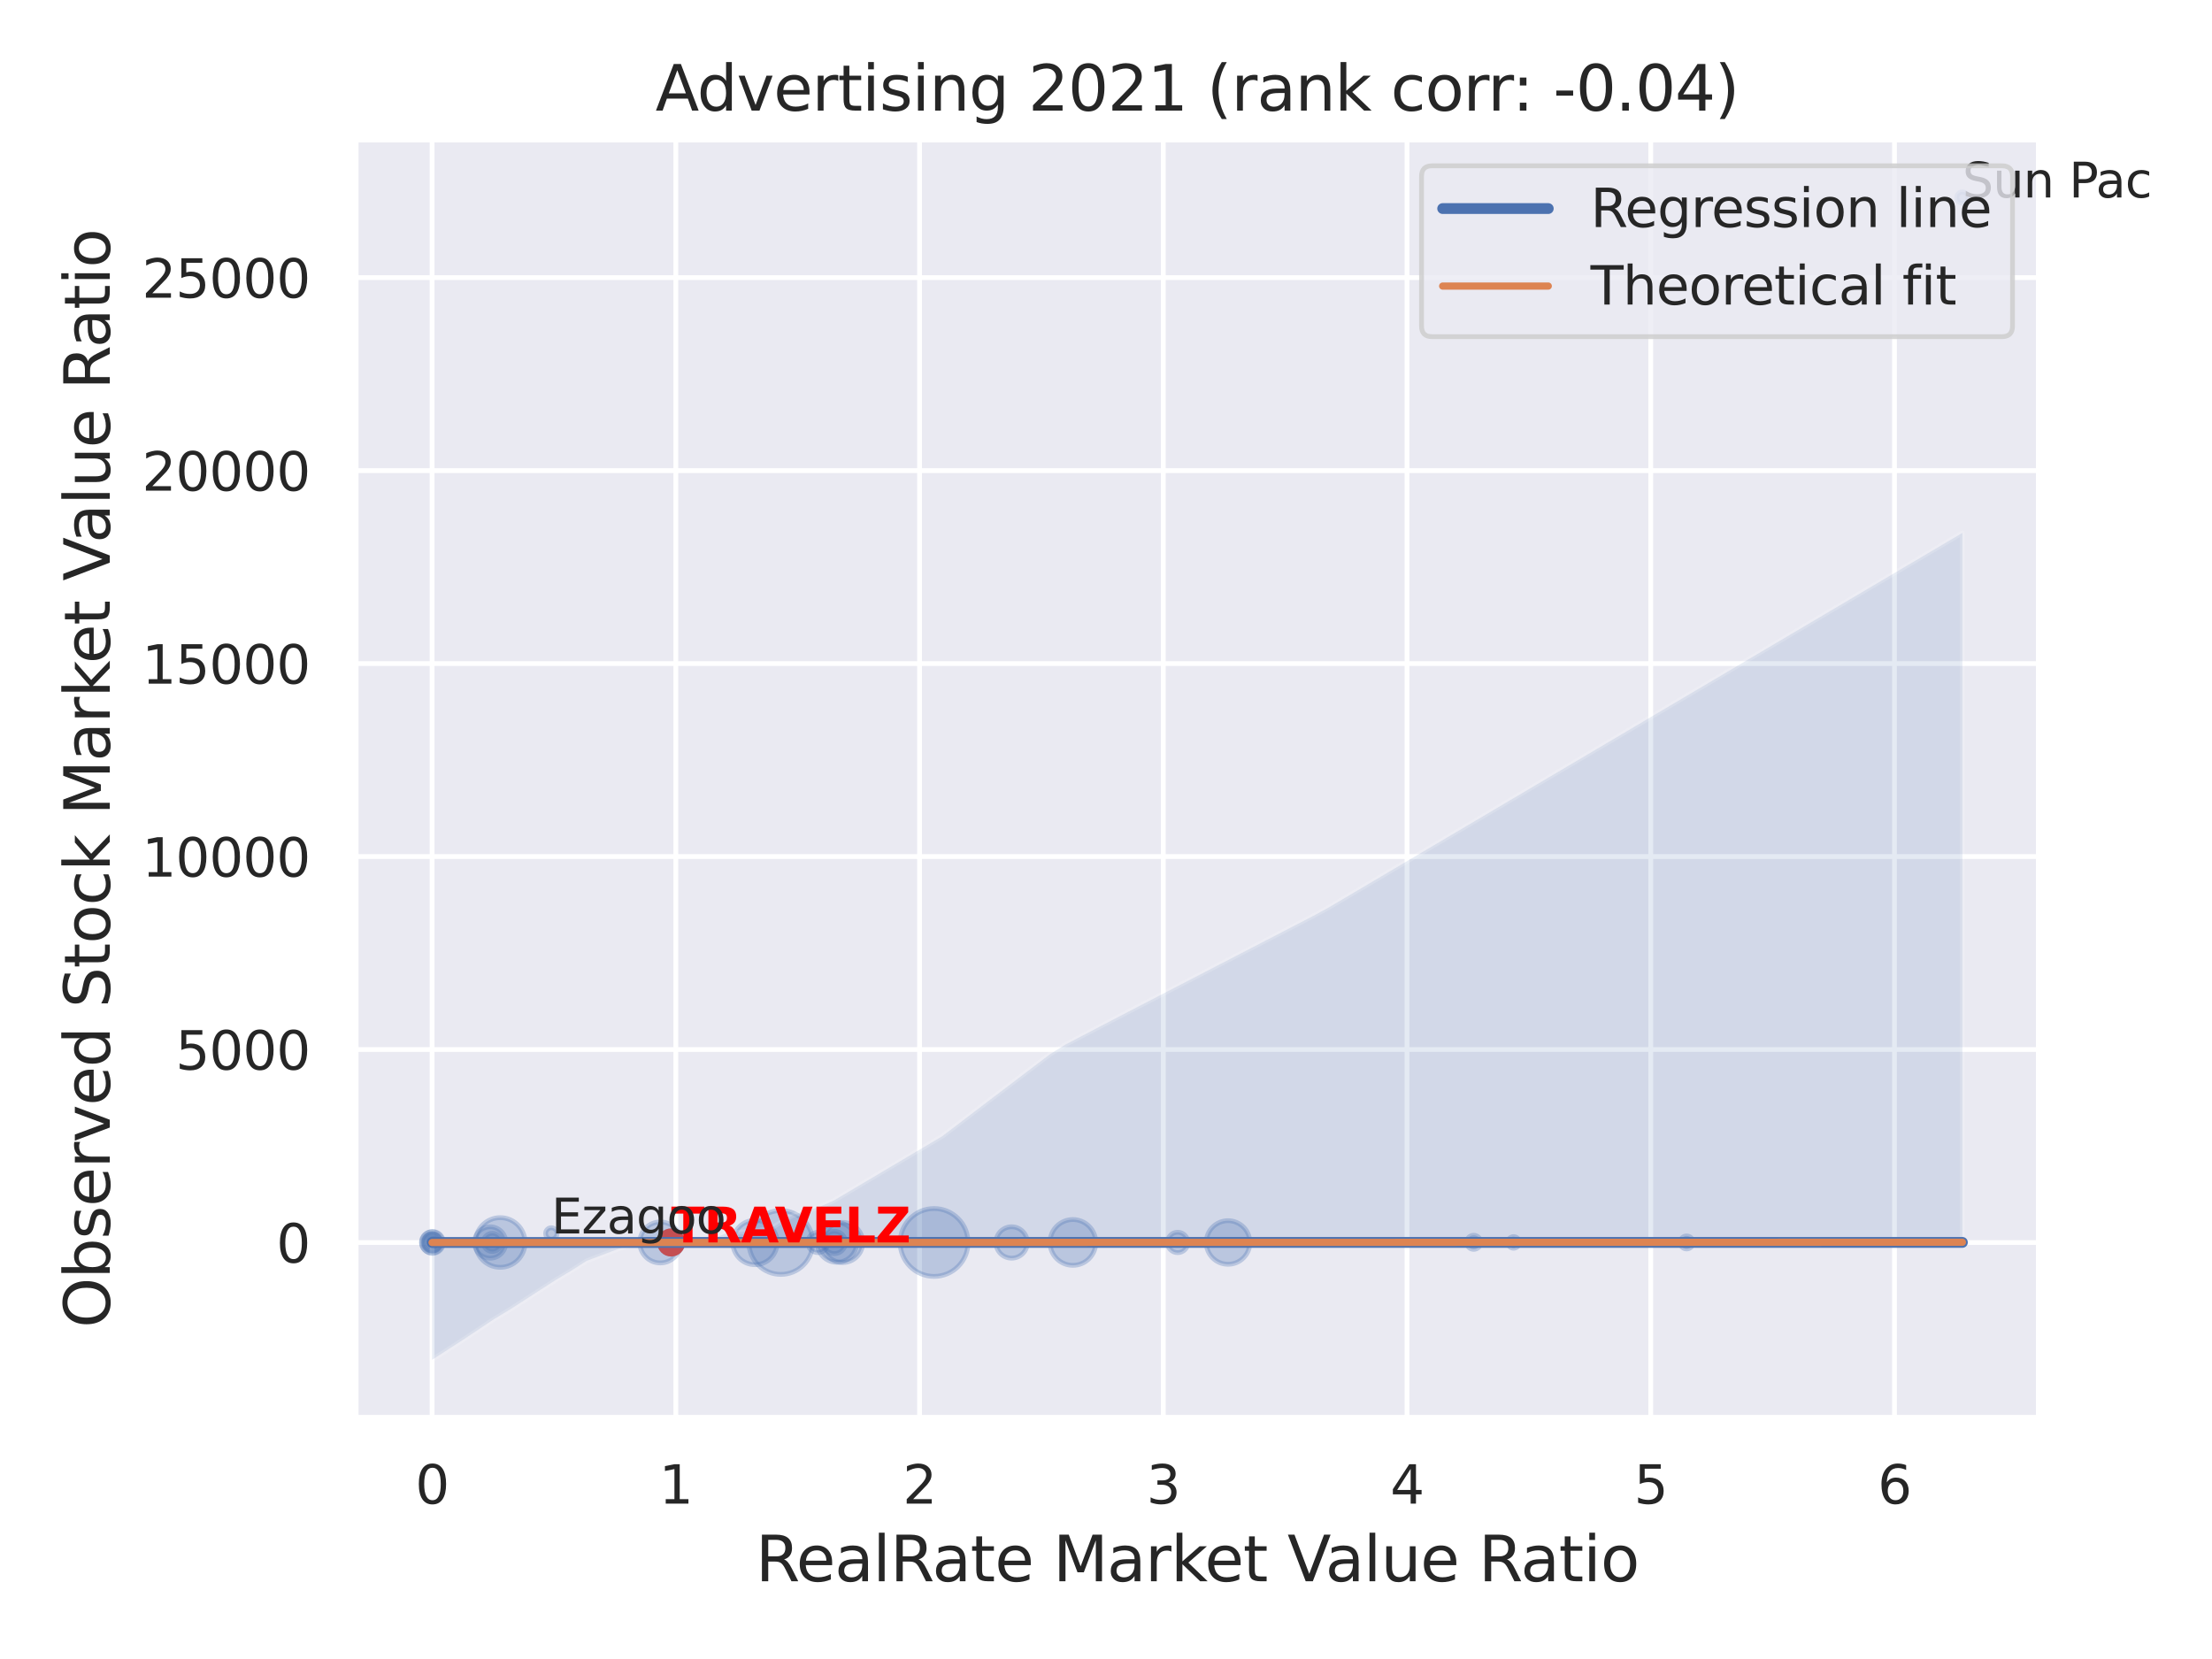 <?xml version="1.0" encoding="utf-8" standalone="no"?>
<!DOCTYPE svg PUBLIC "-//W3C//DTD SVG 1.1//EN"
  "http://www.w3.org/Graphics/SVG/1.1/DTD/svg11.dtd">
<svg xmlns:xlink="http://www.w3.org/1999/xlink" width="460.8pt" height="345.6pt" viewBox="0 0 460.8 345.6" xmlns="http://www.w3.org/2000/svg" version="1.1">
 <defs>
  <style type="text/css">*{stroke-linejoin: round; stroke-linecap: butt}</style>
 </defs>
 <g id="figure_1">
  <g id="patch_1">
   <path d="M 0 345.6 
L 460.8 345.6 
L 460.8 0 
L 0 0 
z
" style="fill: #ffffff"/>
  </g>
  <g id="axes_1">
   <g id="patch_2">
    <path d="M 74.07 295.38 
L 424.743 295.38 
L 424.743 29.04 
L 74.07 29.04 
z
" style="fill: #eaeaf2"/>
   </g>
   <g id="matplotlib.axis_1">
    <g id="xtick_1">
     <g id="line2d_1">
      <path d="M 90.01 295.38 
L 90.01 29.04 
" clip-path="url(#p1fa72c55f3)" style="fill: none; stroke: #ffffff; stroke-linecap: round"/>
     </g>
     <g id="text_1">
      <!-- 0 -->
      <g style="fill: #262626" transform="translate(86.51 313.238) scale(0.11 -0.11)">
       <defs>
        <path id="DejaVuSans-30" d="M 2034 4250 
Q 1547 4250 1301 3770 
Q 1056 3291 1056 2328 
Q 1056 1369 1301 889 
Q 1547 409 2034 409 
Q 2525 409 2770 889 
Q 3016 1369 3016 2328 
Q 3016 3291 2770 3770 
Q 2525 4250 2034 4250 
z
M 2034 4750 
Q 2819 4750 3233 4129 
Q 3647 3509 3647 2328 
Q 3647 1150 3233 529 
Q 2819 -91 2034 -91 
Q 1250 -91 836 529 
Q 422 1150 422 2328 
Q 422 3509 836 4129 
Q 1250 4750 2034 4750 
z
" transform="scale(0.016)"/>
       </defs>
       <use xlink:href="#DejaVuSans-30"/>
      </g>
     </g>
    </g>
    <g id="xtick_2">
     <g id="line2d_2">
      <path d="M 140.784 295.38 
L 140.784 29.04 
" clip-path="url(#p1fa72c55f3)" style="fill: none; stroke: #ffffff; stroke-linecap: round"/>
     </g>
     <g id="text_2">
      <!-- 1 -->
      <g style="fill: #262626" transform="translate(137.285 313.238) scale(0.11 -0.11)">
       <defs>
        <path id="DejaVuSans-31" d="M 794 531 
L 1825 531 
L 1825 4091 
L 703 3866 
L 703 4441 
L 1819 4666 
L 2450 4666 
L 2450 531 
L 3481 531 
L 3481 0 
L 794 0 
L 794 531 
z
" transform="scale(0.016)"/>
       </defs>
       <use xlink:href="#DejaVuSans-31"/>
      </g>
     </g>
    </g>
    <g id="xtick_3">
     <g id="line2d_3">
      <path d="M 191.559 295.38 
L 191.559 29.04 
" clip-path="url(#p1fa72c55f3)" style="fill: none; stroke: #ffffff; stroke-linecap: round"/>
     </g>
     <g id="text_3">
      <!-- 2 -->
      <g style="fill: #262626" transform="translate(188.06 313.238) scale(0.11 -0.11)">
       <defs>
        <path id="DejaVuSans-32" d="M 1228 531 
L 3431 531 
L 3431 0 
L 469 0 
L 469 531 
Q 828 903 1448 1529 
Q 2069 2156 2228 2338 
Q 2531 2678 2651 2914 
Q 2772 3150 2772 3378 
Q 2772 3750 2511 3984 
Q 2250 4219 1831 4219 
Q 1534 4219 1204 4116 
Q 875 4013 500 3803 
L 500 4441 
Q 881 4594 1212 4672 
Q 1544 4750 1819 4750 
Q 2544 4750 2975 4387 
Q 3406 4025 3406 3419 
Q 3406 3131 3298 2873 
Q 3191 2616 2906 2266 
Q 2828 2175 2409 1742 
Q 1991 1309 1228 531 
z
" transform="scale(0.016)"/>
       </defs>
       <use xlink:href="#DejaVuSans-32"/>
      </g>
     </g>
    </g>
    <g id="xtick_4">
     <g id="line2d_4">
      <path d="M 242.334 295.38 
L 242.334 29.04 
" clip-path="url(#p1fa72c55f3)" style="fill: none; stroke: #ffffff; stroke-linecap: round"/>
     </g>
     <g id="text_4">
      <!-- 3 -->
      <g style="fill: #262626" transform="translate(238.834 313.238) scale(0.11 -0.11)">
       <defs>
        <path id="DejaVuSans-33" d="M 2597 2516 
Q 3050 2419 3304 2112 
Q 3559 1806 3559 1356 
Q 3559 666 3084 287 
Q 2609 -91 1734 -91 
Q 1441 -91 1130 -33 
Q 819 25 488 141 
L 488 750 
Q 750 597 1062 519 
Q 1375 441 1716 441 
Q 2309 441 2620 675 
Q 2931 909 2931 1356 
Q 2931 1769 2642 2001 
Q 2353 2234 1838 2234 
L 1294 2234 
L 1294 2753 
L 1863 2753 
Q 2328 2753 2575 2939 
Q 2822 3125 2822 3475 
Q 2822 3834 2567 4026 
Q 2313 4219 1838 4219 
Q 1578 4219 1281 4162 
Q 984 4106 628 3988 
L 628 4550 
Q 988 4650 1302 4700 
Q 1616 4750 1894 4750 
Q 2613 4750 3031 4423 
Q 3450 4097 3450 3541 
Q 3450 3153 3228 2886 
Q 3006 2619 2597 2516 
z
" transform="scale(0.016)"/>
       </defs>
       <use xlink:href="#DejaVuSans-33"/>
      </g>
     </g>
    </g>
    <g id="xtick_5">
     <g id="line2d_5">
      <path d="M 293.108 295.38 
L 293.108 29.04 
" clip-path="url(#p1fa72c55f3)" style="fill: none; stroke: #ffffff; stroke-linecap: round"/>
     </g>
     <g id="text_5">
      <!-- 4 -->
      <g style="fill: #262626" transform="translate(289.609 313.238) scale(0.11 -0.11)">
       <defs>
        <path id="DejaVuSans-34" d="M 2419 4116 
L 825 1625 
L 2419 1625 
L 2419 4116 
z
M 2253 4666 
L 3047 4666 
L 3047 1625 
L 3713 1625 
L 3713 1100 
L 3047 1100 
L 3047 0 
L 2419 0 
L 2419 1100 
L 313 1100 
L 313 1709 
L 2253 4666 
z
" transform="scale(0.016)"/>
       </defs>
       <use xlink:href="#DejaVuSans-34"/>
      </g>
     </g>
    </g>
    <g id="xtick_6">
     <g id="line2d_6">
      <path d="M 343.883 295.38 
L 343.883 29.04 
" clip-path="url(#p1fa72c55f3)" style="fill: none; stroke: #ffffff; stroke-linecap: round"/>
     </g>
     <g id="text_6">
      <!-- 5 -->
      <g style="fill: #262626" transform="translate(340.383 313.238) scale(0.11 -0.11)">
       <defs>
        <path id="DejaVuSans-35" d="M 691 4666 
L 3169 4666 
L 3169 4134 
L 1269 4134 
L 1269 2991 
Q 1406 3038 1543 3061 
Q 1681 3084 1819 3084 
Q 2600 3084 3056 2656 
Q 3513 2228 3513 1497 
Q 3513 744 3044 326 
Q 2575 -91 1722 -91 
Q 1428 -91 1123 -41 
Q 819 9 494 109 
L 494 744 
Q 775 591 1075 516 
Q 1375 441 1709 441 
Q 2250 441 2565 725 
Q 2881 1009 2881 1497 
Q 2881 1984 2565 2268 
Q 2250 2553 1709 2553 
Q 1456 2553 1204 2497 
Q 953 2441 691 2322 
L 691 4666 
z
" transform="scale(0.016)"/>
       </defs>
       <use xlink:href="#DejaVuSans-35"/>
      </g>
     </g>
    </g>
    <g id="xtick_7">
     <g id="line2d_7">
      <path d="M 394.657 295.38 
L 394.657 29.04 
" clip-path="url(#p1fa72c55f3)" style="fill: none; stroke: #ffffff; stroke-linecap: round"/>
     </g>
     <g id="text_7">
      <!-- 6 -->
      <g style="fill: #262626" transform="translate(391.158 313.238) scale(0.11 -0.11)">
       <defs>
        <path id="DejaVuSans-36" d="M 2113 2584 
Q 1688 2584 1439 2293 
Q 1191 2003 1191 1497 
Q 1191 994 1439 701 
Q 1688 409 2113 409 
Q 2538 409 2786 701 
Q 3034 994 3034 1497 
Q 3034 2003 2786 2293 
Q 2538 2584 2113 2584 
z
M 3366 4563 
L 3366 3988 
Q 3128 4100 2886 4159 
Q 2644 4219 2406 4219 
Q 1781 4219 1451 3797 
Q 1122 3375 1075 2522 
Q 1259 2794 1537 2939 
Q 1816 3084 2150 3084 
Q 2853 3084 3261 2657 
Q 3669 2231 3669 1497 
Q 3669 778 3244 343 
Q 2819 -91 2113 -91 
Q 1303 -91 875 529 
Q 447 1150 447 2328 
Q 447 3434 972 4092 
Q 1497 4750 2381 4750 
Q 2619 4750 2861 4703 
Q 3103 4656 3366 4563 
z
" transform="scale(0.016)"/>
       </defs>
       <use xlink:href="#DejaVuSans-36"/>
      </g>
     </g>
    </g>
    <g id="text_8">
     <!-- RealRate Market Value Ratio -->
     <g style="fill: #262626" transform="translate(157.42 329.404) scale(0.13 -0.13)">
      <defs>
       <path id="DejaVuSans-52" d="M 2841 2188 
Q 3044 2119 3236 1894 
Q 3428 1669 3622 1275 
L 4263 0 
L 3584 0 
L 2988 1197 
Q 2756 1666 2539 1819 
Q 2322 1972 1947 1972 
L 1259 1972 
L 1259 0 
L 628 0 
L 628 4666 
L 2053 4666 
Q 2853 4666 3247 4331 
Q 3641 3997 3641 3322 
Q 3641 2881 3436 2590 
Q 3231 2300 2841 2188 
z
M 1259 4147 
L 1259 2491 
L 2053 2491 
Q 2509 2491 2742 2702 
Q 2975 2913 2975 3322 
Q 2975 3731 2742 3939 
Q 2509 4147 2053 4147 
L 1259 4147 
z
" transform="scale(0.016)"/>
       <path id="DejaVuSans-65" d="M 3597 1894 
L 3597 1613 
L 953 1613 
Q 991 1019 1311 708 
Q 1631 397 2203 397 
Q 2534 397 2845 478 
Q 3156 559 3463 722 
L 3463 178 
Q 3153 47 2828 -22 
Q 2503 -91 2169 -91 
Q 1331 -91 842 396 
Q 353 884 353 1716 
Q 353 2575 817 3079 
Q 1281 3584 2069 3584 
Q 2775 3584 3186 3129 
Q 3597 2675 3597 1894 
z
M 3022 2063 
Q 3016 2534 2758 2815 
Q 2500 3097 2075 3097 
Q 1594 3097 1305 2825 
Q 1016 2553 972 2059 
L 3022 2063 
z
" transform="scale(0.016)"/>
       <path id="DejaVuSans-61" d="M 2194 1759 
Q 1497 1759 1228 1600 
Q 959 1441 959 1056 
Q 959 750 1161 570 
Q 1363 391 1709 391 
Q 2188 391 2477 730 
Q 2766 1069 2766 1631 
L 2766 1759 
L 2194 1759 
z
M 3341 1997 
L 3341 0 
L 2766 0 
L 2766 531 
Q 2569 213 2275 61 
Q 1981 -91 1556 -91 
Q 1019 -91 701 211 
Q 384 513 384 1019 
Q 384 1609 779 1909 
Q 1175 2209 1959 2209 
L 2766 2209 
L 2766 2266 
Q 2766 2663 2505 2880 
Q 2244 3097 1772 3097 
Q 1472 3097 1187 3025 
Q 903 2953 641 2809 
L 641 3341 
Q 956 3463 1253 3523 
Q 1550 3584 1831 3584 
Q 2591 3584 2966 3190 
Q 3341 2797 3341 1997 
z
" transform="scale(0.016)"/>
       <path id="DejaVuSans-6c" d="M 603 4863 
L 1178 4863 
L 1178 0 
L 603 0 
L 603 4863 
z
" transform="scale(0.016)"/>
       <path id="DejaVuSans-74" d="M 1172 4494 
L 1172 3500 
L 2356 3500 
L 2356 3053 
L 1172 3053 
L 1172 1153 
Q 1172 725 1289 603 
Q 1406 481 1766 481 
L 2356 481 
L 2356 0 
L 1766 0 
Q 1100 0 847 248 
Q 594 497 594 1153 
L 594 3053 
L 172 3053 
L 172 3500 
L 594 3500 
L 594 4494 
L 1172 4494 
z
" transform="scale(0.016)"/>
       <path id="DejaVuSans-20" transform="scale(0.016)"/>
       <path id="DejaVuSans-4d" d="M 628 4666 
L 1569 4666 
L 2759 1491 
L 3956 4666 
L 4897 4666 
L 4897 0 
L 4281 0 
L 4281 4097 
L 3078 897 
L 2444 897 
L 1241 4097 
L 1241 0 
L 628 0 
L 628 4666 
z
" transform="scale(0.016)"/>
       <path id="DejaVuSans-72" d="M 2631 2963 
Q 2534 3019 2420 3045 
Q 2306 3072 2169 3072 
Q 1681 3072 1420 2755 
Q 1159 2438 1159 1844 
L 1159 0 
L 581 0 
L 581 3500 
L 1159 3500 
L 1159 2956 
Q 1341 3275 1631 3429 
Q 1922 3584 2338 3584 
Q 2397 3584 2469 3576 
Q 2541 3569 2628 3553 
L 2631 2963 
z
" transform="scale(0.016)"/>
       <path id="DejaVuSans-6b" d="M 581 4863 
L 1159 4863 
L 1159 1991 
L 2875 3500 
L 3609 3500 
L 1753 1863 
L 3688 0 
L 2938 0 
L 1159 1709 
L 1159 0 
L 581 0 
L 581 4863 
z
" transform="scale(0.016)"/>
       <path id="DejaVuSans-56" d="M 1831 0 
L 50 4666 
L 709 4666 
L 2188 738 
L 3669 4666 
L 4325 4666 
L 2547 0 
L 1831 0 
z
" transform="scale(0.016)"/>
       <path id="DejaVuSans-75" d="M 544 1381 
L 544 3500 
L 1119 3500 
L 1119 1403 
Q 1119 906 1312 657 
Q 1506 409 1894 409 
Q 2359 409 2629 706 
Q 2900 1003 2900 1516 
L 2900 3500 
L 3475 3500 
L 3475 0 
L 2900 0 
L 2900 538 
Q 2691 219 2414 64 
Q 2138 -91 1772 -91 
Q 1169 -91 856 284 
Q 544 659 544 1381 
z
M 1991 3584 
L 1991 3584 
z
" transform="scale(0.016)"/>
       <path id="DejaVuSans-69" d="M 603 3500 
L 1178 3500 
L 1178 0 
L 603 0 
L 603 3500 
z
M 603 4863 
L 1178 4863 
L 1178 4134 
L 603 4134 
L 603 4863 
z
" transform="scale(0.016)"/>
       <path id="DejaVuSans-6f" d="M 1959 3097 
Q 1497 3097 1228 2736 
Q 959 2375 959 1747 
Q 959 1119 1226 758 
Q 1494 397 1959 397 
Q 2419 397 2687 759 
Q 2956 1122 2956 1747 
Q 2956 2369 2687 2733 
Q 2419 3097 1959 3097 
z
M 1959 3584 
Q 2709 3584 3137 3096 
Q 3566 2609 3566 1747 
Q 3566 888 3137 398 
Q 2709 -91 1959 -91 
Q 1206 -91 779 398 
Q 353 888 353 1747 
Q 353 2609 779 3096 
Q 1206 3584 1959 3584 
z
" transform="scale(0.016)"/>
      </defs>
      <use xlink:href="#DejaVuSans-52"/>
      <use xlink:href="#DejaVuSans-65" x="64.982"/>
      <use xlink:href="#DejaVuSans-61" x="126.506"/>
      <use xlink:href="#DejaVuSans-6c" x="187.785"/>
      <use xlink:href="#DejaVuSans-52" x="215.568"/>
      <use xlink:href="#DejaVuSans-61" x="282.801"/>
      <use xlink:href="#DejaVuSans-74" x="344.08"/>
      <use xlink:href="#DejaVuSans-65" x="383.289"/>
      <use xlink:href="#DejaVuSans-20" x="444.812"/>
      <use xlink:href="#DejaVuSans-4d" x="476.6"/>
      <use xlink:href="#DejaVuSans-61" x="562.879"/>
      <use xlink:href="#DejaVuSans-72" x="624.158"/>
      <use xlink:href="#DejaVuSans-6b" x="665.271"/>
      <use xlink:href="#DejaVuSans-65" x="719.557"/>
      <use xlink:href="#DejaVuSans-74" x="781.08"/>
      <use xlink:href="#DejaVuSans-20" x="820.289"/>
      <use xlink:href="#DejaVuSans-56" x="852.076"/>
      <use xlink:href="#DejaVuSans-61" x="912.734"/>
      <use xlink:href="#DejaVuSans-6c" x="974.014"/>
      <use xlink:href="#DejaVuSans-75" x="1001.797"/>
      <use xlink:href="#DejaVuSans-65" x="1065.176"/>
      <use xlink:href="#DejaVuSans-20" x="1126.699"/>
      <use xlink:href="#DejaVuSans-52" x="1158.486"/>
      <use xlink:href="#DejaVuSans-61" x="1225.719"/>
      <use xlink:href="#DejaVuSans-74" x="1286.998"/>
      <use xlink:href="#DejaVuSans-69" x="1326.207"/>
      <use xlink:href="#DejaVuSans-6f" x="1353.99"/>
     </g>
    </g>
   </g>
   <g id="matplotlib.axis_2">
    <g id="ytick_1">
     <g id="line2d_8">
      <path d="M 74.07 258.837 
L 424.743 258.837 
" clip-path="url(#p1fa72c55f3)" style="fill: none; stroke: #ffffff; stroke-linecap: round"/>
     </g>
     <g id="text_9">
      <!-- 0 -->
      <g style="fill: #262626" transform="translate(57.571 263.016) scale(0.11 -0.11)">
       <use xlink:href="#DejaVuSans-30"/>
      </g>
     </g>
    </g>
    <g id="ytick_2">
     <g id="line2d_9">
      <path d="M 74.07 218.636 
L 424.743 218.636 
" clip-path="url(#p1fa72c55f3)" style="fill: none; stroke: #ffffff; stroke-linecap: round"/>
     </g>
     <g id="text_10">
      <!-- 5000 -->
      <g style="fill: #262626" transform="translate(36.575 222.815) scale(0.11 -0.11)">
       <use xlink:href="#DejaVuSans-35"/>
       <use xlink:href="#DejaVuSans-30" x="63.623"/>
       <use xlink:href="#DejaVuSans-30" x="127.246"/>
       <use xlink:href="#DejaVuSans-30" x="190.869"/>
      </g>
     </g>
    </g>
    <g id="ytick_3">
     <g id="line2d_10">
      <path d="M 74.07 178.435 
L 424.743 178.435 
" clip-path="url(#p1fa72c55f3)" style="fill: none; stroke: #ffffff; stroke-linecap: round"/>
     </g>
     <g id="text_11">
      <!-- 10000 -->
      <g style="fill: #262626" transform="translate(29.576 182.615) scale(0.11 -0.11)">
       <use xlink:href="#DejaVuSans-31"/>
       <use xlink:href="#DejaVuSans-30" x="63.623"/>
       <use xlink:href="#DejaVuSans-30" x="127.246"/>
       <use xlink:href="#DejaVuSans-30" x="190.869"/>
       <use xlink:href="#DejaVuSans-30" x="254.492"/>
      </g>
     </g>
    </g>
    <g id="ytick_4">
     <g id="line2d_11">
      <path d="M 74.07 138.235 
L 424.743 138.235 
" clip-path="url(#p1fa72c55f3)" style="fill: none; stroke: #ffffff; stroke-linecap: round"/>
     </g>
     <g id="text_12">
      <!-- 15000 -->
      <g style="fill: #262626" transform="translate(29.576 142.414) scale(0.11 -0.11)">
       <use xlink:href="#DejaVuSans-31"/>
       <use xlink:href="#DejaVuSans-35" x="63.623"/>
       <use xlink:href="#DejaVuSans-30" x="127.246"/>
       <use xlink:href="#DejaVuSans-30" x="190.869"/>
       <use xlink:href="#DejaVuSans-30" x="254.492"/>
      </g>
     </g>
    </g>
    <g id="ytick_5">
     <g id="line2d_12">
      <path d="M 74.07 98.034 
L 424.743 98.034 
" clip-path="url(#p1fa72c55f3)" style="fill: none; stroke: #ffffff; stroke-linecap: round"/>
     </g>
     <g id="text_13">
      <!-- 20000 -->
      <g style="fill: #262626" transform="translate(29.576 102.213) scale(0.11 -0.11)">
       <use xlink:href="#DejaVuSans-32"/>
       <use xlink:href="#DejaVuSans-30" x="63.623"/>
       <use xlink:href="#DejaVuSans-30" x="127.246"/>
       <use xlink:href="#DejaVuSans-30" x="190.869"/>
       <use xlink:href="#DejaVuSans-30" x="254.492"/>
      </g>
     </g>
    </g>
    <g id="ytick_6">
     <g id="line2d_13">
      <path d="M 74.07 57.834 
L 424.743 57.834 
" clip-path="url(#p1fa72c55f3)" style="fill: none; stroke: #ffffff; stroke-linecap: round"/>
     </g>
     <g id="text_14">
      <!-- 25000 -->
      <g style="fill: #262626" transform="translate(29.576 62.013) scale(0.11 -0.11)">
       <use xlink:href="#DejaVuSans-32"/>
       <use xlink:href="#DejaVuSans-35" x="63.623"/>
       <use xlink:href="#DejaVuSans-30" x="127.246"/>
       <use xlink:href="#DejaVuSans-30" x="190.869"/>
       <use xlink:href="#DejaVuSans-30" x="254.492"/>
      </g>
     </g>
    </g>
    <g id="text_15">
     <!-- Observed Stock Market Value Ratio -->
     <g style="fill: #262626" transform="translate(22.873 276.612) rotate(-90) scale(0.13 -0.13)">
      <defs>
       <path id="DejaVuSans-4f" d="M 2522 4238 
Q 1834 4238 1429 3725 
Q 1025 3213 1025 2328 
Q 1025 1447 1429 934 
Q 1834 422 2522 422 
Q 3209 422 3611 934 
Q 4013 1447 4013 2328 
Q 4013 3213 3611 3725 
Q 3209 4238 2522 4238 
z
M 2522 4750 
Q 3503 4750 4090 4092 
Q 4678 3434 4678 2328 
Q 4678 1225 4090 567 
Q 3503 -91 2522 -91 
Q 1538 -91 948 565 
Q 359 1222 359 2328 
Q 359 3434 948 4092 
Q 1538 4750 2522 4750 
z
" transform="scale(0.016)"/>
       <path id="DejaVuSans-62" d="M 3116 1747 
Q 3116 2381 2855 2742 
Q 2594 3103 2138 3103 
Q 1681 3103 1420 2742 
Q 1159 2381 1159 1747 
Q 1159 1113 1420 752 
Q 1681 391 2138 391 
Q 2594 391 2855 752 
Q 3116 1113 3116 1747 
z
M 1159 2969 
Q 1341 3281 1617 3432 
Q 1894 3584 2278 3584 
Q 2916 3584 3314 3078 
Q 3713 2572 3713 1747 
Q 3713 922 3314 415 
Q 2916 -91 2278 -91 
Q 1894 -91 1617 61 
Q 1341 213 1159 525 
L 1159 0 
L 581 0 
L 581 4863 
L 1159 4863 
L 1159 2969 
z
" transform="scale(0.016)"/>
       <path id="DejaVuSans-73" d="M 2834 3397 
L 2834 2853 
Q 2591 2978 2328 3040 
Q 2066 3103 1784 3103 
Q 1356 3103 1142 2972 
Q 928 2841 928 2578 
Q 928 2378 1081 2264 
Q 1234 2150 1697 2047 
L 1894 2003 
Q 2506 1872 2764 1633 
Q 3022 1394 3022 966 
Q 3022 478 2636 193 
Q 2250 -91 1575 -91 
Q 1294 -91 989 -36 
Q 684 19 347 128 
L 347 722 
Q 666 556 975 473 
Q 1284 391 1588 391 
Q 1994 391 2212 530 
Q 2431 669 2431 922 
Q 2431 1156 2273 1281 
Q 2116 1406 1581 1522 
L 1381 1569 
Q 847 1681 609 1914 
Q 372 2147 372 2553 
Q 372 3047 722 3315 
Q 1072 3584 1716 3584 
Q 2034 3584 2315 3537 
Q 2597 3491 2834 3397 
z
" transform="scale(0.016)"/>
       <path id="DejaVuSans-76" d="M 191 3500 
L 800 3500 
L 1894 563 
L 2988 3500 
L 3597 3500 
L 2284 0 
L 1503 0 
L 191 3500 
z
" transform="scale(0.016)"/>
       <path id="DejaVuSans-64" d="M 2906 2969 
L 2906 4863 
L 3481 4863 
L 3481 0 
L 2906 0 
L 2906 525 
Q 2725 213 2448 61 
Q 2172 -91 1784 -91 
Q 1150 -91 751 415 
Q 353 922 353 1747 
Q 353 2572 751 3078 
Q 1150 3584 1784 3584 
Q 2172 3584 2448 3432 
Q 2725 3281 2906 2969 
z
M 947 1747 
Q 947 1113 1208 752 
Q 1469 391 1925 391 
Q 2381 391 2643 752 
Q 2906 1113 2906 1747 
Q 2906 2381 2643 2742 
Q 2381 3103 1925 3103 
Q 1469 3103 1208 2742 
Q 947 2381 947 1747 
z
" transform="scale(0.016)"/>
       <path id="DejaVuSans-53" d="M 3425 4513 
L 3425 3897 
Q 3066 4069 2747 4153 
Q 2428 4238 2131 4238 
Q 1616 4238 1336 4038 
Q 1056 3838 1056 3469 
Q 1056 3159 1242 3001 
Q 1428 2844 1947 2747 
L 2328 2669 
Q 3034 2534 3370 2195 
Q 3706 1856 3706 1288 
Q 3706 609 3251 259 
Q 2797 -91 1919 -91 
Q 1588 -91 1214 -16 
Q 841 59 441 206 
L 441 856 
Q 825 641 1194 531 
Q 1563 422 1919 422 
Q 2459 422 2753 634 
Q 3047 847 3047 1241 
Q 3047 1584 2836 1778 
Q 2625 1972 2144 2069 
L 1759 2144 
Q 1053 2284 737 2584 
Q 422 2884 422 3419 
Q 422 4038 858 4394 
Q 1294 4750 2059 4750 
Q 2388 4750 2728 4690 
Q 3069 4631 3425 4513 
z
" transform="scale(0.016)"/>
       <path id="DejaVuSans-63" d="M 3122 3366 
L 3122 2828 
Q 2878 2963 2633 3030 
Q 2388 3097 2138 3097 
Q 1578 3097 1268 2742 
Q 959 2388 959 1747 
Q 959 1106 1268 751 
Q 1578 397 2138 397 
Q 2388 397 2633 464 
Q 2878 531 3122 666 
L 3122 134 
Q 2881 22 2623 -34 
Q 2366 -91 2075 -91 
Q 1284 -91 818 406 
Q 353 903 353 1747 
Q 353 2603 823 3093 
Q 1294 3584 2113 3584 
Q 2378 3584 2631 3529 
Q 2884 3475 3122 3366 
z
" transform="scale(0.016)"/>
      </defs>
      <use xlink:href="#DejaVuSans-4f"/>
      <use xlink:href="#DejaVuSans-62" x="78.711"/>
      <use xlink:href="#DejaVuSans-73" x="142.188"/>
      <use xlink:href="#DejaVuSans-65" x="194.287"/>
      <use xlink:href="#DejaVuSans-72" x="255.811"/>
      <use xlink:href="#DejaVuSans-76" x="296.924"/>
      <use xlink:href="#DejaVuSans-65" x="356.104"/>
      <use xlink:href="#DejaVuSans-64" x="417.627"/>
      <use xlink:href="#DejaVuSans-20" x="481.104"/>
      <use xlink:href="#DejaVuSans-53" x="512.891"/>
      <use xlink:href="#DejaVuSans-74" x="576.367"/>
      <use xlink:href="#DejaVuSans-6f" x="615.576"/>
      <use xlink:href="#DejaVuSans-63" x="676.758"/>
      <use xlink:href="#DejaVuSans-6b" x="731.738"/>
      <use xlink:href="#DejaVuSans-20" x="789.648"/>
      <use xlink:href="#DejaVuSans-4d" x="821.436"/>
      <use xlink:href="#DejaVuSans-61" x="907.715"/>
      <use xlink:href="#DejaVuSans-72" x="968.994"/>
      <use xlink:href="#DejaVuSans-6b" x="1010.107"/>
      <use xlink:href="#DejaVuSans-65" x="1064.393"/>
      <use xlink:href="#DejaVuSans-74" x="1125.916"/>
      <use xlink:href="#DejaVuSans-20" x="1165.125"/>
      <use xlink:href="#DejaVuSans-56" x="1196.912"/>
      <use xlink:href="#DejaVuSans-61" x="1257.57"/>
      <use xlink:href="#DejaVuSans-6c" x="1318.85"/>
      <use xlink:href="#DejaVuSans-75" x="1346.633"/>
      <use xlink:href="#DejaVuSans-65" x="1410.012"/>
      <use xlink:href="#DejaVuSans-20" x="1471.535"/>
      <use xlink:href="#DejaVuSans-52" x="1503.322"/>
      <use xlink:href="#DejaVuSans-61" x="1570.555"/>
      <use xlink:href="#DejaVuSans-74" x="1631.834"/>
      <use xlink:href="#DejaVuSans-69" x="1671.043"/>
      <use xlink:href="#DejaVuSans-6f" x="1698.826"/>
     </g>
    </g>
   </g>
   <g id="PathCollection_1">
    <path d="M 194.591 265.902 
C 196.467 265.902 198.265 265.157 199.591 263.831 
C 200.917 262.505 201.663 260.706 201.663 258.831 
C 201.663 256.956 200.917 255.157 199.591 253.831 
C 198.265 252.505 196.467 251.76 194.591 251.76 
C 192.716 251.76 190.917 252.505 189.591 253.831 
C 188.265 255.157 187.52 256.956 187.52 258.831 
C 187.52 260.706 188.265 262.505 189.591 263.831 
C 190.917 265.157 192.716 265.902 194.591 265.902 
z
" clip-path="url(#p1fa72c55f3)" style="fill: #4c72b0; fill-opacity: 0.3; stroke: #4c72b0; stroke-opacity: 0.3"/>
    <path d="M 162.661 265.484 
C 164.425 265.484 166.118 264.783 167.366 263.535 
C 168.614 262.287 169.315 260.595 169.315 258.83 
C 169.315 257.065 168.614 255.373 167.366 254.125 
C 166.118 252.877 164.425 252.176 162.661 252.176 
C 160.896 252.176 159.204 252.877 157.956 254.125 
C 156.708 255.373 156.007 257.065 156.007 258.83 
C 156.007 260.595 156.708 262.287 157.956 263.535 
C 159.204 264.783 160.896 265.484 162.661 265.484 
z
" clip-path="url(#p1fa72c55f3)" style="fill: #4c72b0; fill-opacity: 0.3; stroke: #4c72b0; stroke-opacity: 0.3"/>
    <path d="M 173.811 261.15 
C 174.43 261.15 175.023 260.905 175.46 260.467 
C 175.897 260.03 176.143 259.437 176.143 258.818 
C 176.143 258.2 175.897 257.607 175.46 257.169 
C 175.023 256.732 174.43 256.486 173.811 256.486 
C 173.193 256.486 172.6 256.732 172.162 257.169 
C 171.725 257.607 171.479 258.2 171.479 258.818 
C 171.479 259.437 171.725 260.03 172.162 260.467 
C 172.6 260.905 173.193 261.15 173.811 261.15 
z
" clip-path="url(#p1fa72c55f3)" style="fill: #4c72b0; fill-opacity: 0.3; stroke: #4c72b0; stroke-opacity: 0.3"/>
    <path d="M 102.566 260.705 
C 103.067 260.705 103.549 260.506 103.904 260.151 
C 104.258 259.796 104.458 259.315 104.458 258.813 
C 104.458 258.311 104.258 257.83 103.904 257.475 
C 103.549 257.12 103.067 256.921 102.566 256.921 
C 102.064 256.921 101.582 257.12 101.228 257.475 
C 100.873 257.83 100.673 258.311 100.673 258.813 
C 100.673 259.315 100.873 259.796 101.228 260.151 
C 101.582 260.506 102.064 260.705 102.566 260.705 
z
" clip-path="url(#p1fa72c55f3)" style="fill: #4c72b0; fill-opacity: 0.3; stroke: #4c72b0; stroke-opacity: 0.3"/>
    <path d="M 157.284 263.456 
C 158.509 263.456 159.685 262.969 160.552 262.102 
C 161.419 261.236 161.906 260.06 161.906 258.834 
C 161.906 257.608 161.419 256.432 160.552 255.566 
C 159.685 254.699 158.509 254.212 157.284 254.212 
C 156.058 254.212 154.882 254.699 154.015 255.566 
C 153.148 256.432 152.661 257.608 152.661 258.834 
C 152.661 260.06 153.148 261.236 154.015 262.102 
C 154.882 262.969 156.058 263.456 157.284 263.456 
z
" clip-path="url(#p1fa72c55f3)" style="fill: #4c72b0; fill-opacity: 0.3; stroke: #4c72b0; stroke-opacity: 0.3"/>
    <path d="M 90.01 260.665 
C 90.499 260.665 90.969 260.47 91.315 260.124 
C 91.661 259.778 91.856 259.308 91.856 258.819 
C 91.856 258.329 91.661 257.859 91.315 257.513 
C 90.969 257.167 90.499 256.972 90.01 256.972 
C 89.52 256.972 89.05 257.167 88.704 257.513 
C 88.358 257.859 88.163 258.329 88.163 258.819 
C 88.163 259.308 88.358 259.778 88.704 260.124 
C 89.05 260.47 89.52 260.665 90.01 260.665 
z
" clip-path="url(#p1fa72c55f3)" style="fill: #4c72b0; fill-opacity: 0.3; stroke: #4c72b0; stroke-opacity: 0.3"/>
    <path d="M 351.356 260.177 
C 351.715 260.177 352.059 260.035 352.313 259.781 
C 352.567 259.527 352.71 259.182 352.71 258.823 
C 352.71 258.464 352.567 258.12 352.313 257.866 
C 352.059 257.612 351.715 257.469 351.356 257.469 
C 350.997 257.469 350.652 257.612 350.398 257.866 
C 350.144 258.12 350.002 258.464 350.002 258.823 
C 350.002 259.182 350.144 259.527 350.398 259.781 
C 350.652 260.035 350.997 260.177 351.356 260.177 
z
" clip-path="url(#p1fa72c55f3)" style="fill: #4c72b0; fill-opacity: 0.3; stroke: #4c72b0; stroke-opacity: 0.3"/>
    <path d="M 139.813 261.255 
C 140.457 261.255 141.074 260.999 141.53 260.544 
C 141.985 260.088 142.241 259.471 142.241 258.827 
C 142.241 258.183 141.985 257.565 141.53 257.11 
C 141.074 256.655 140.457 256.399 139.813 256.399 
C 139.169 256.399 138.551 256.655 138.096 257.11 
C 137.641 257.565 137.385 258.183 137.385 258.827 
C 137.385 259.471 137.641 260.088 138.096 260.544 
C 138.551 260.999 139.169 261.255 139.813 261.255 
z
" clip-path="url(#p1fa72c55f3)" style="fill: #4c72b0; fill-opacity: 0.3; stroke: #4c72b0; stroke-opacity: 0.3"/>
    <path d="M 104.207 264.007 
C 105.579 264.007 106.895 263.462 107.865 262.492 
C 108.835 261.522 109.38 260.207 109.38 258.835 
C 109.38 257.463 108.835 256.147 107.865 255.177 
C 106.895 254.207 105.579 253.662 104.207 253.662 
C 102.835 253.662 101.519 254.207 100.549 255.177 
C 99.579 256.147 99.034 257.463 99.034 258.835 
C 99.034 260.207 99.579 261.522 100.549 262.492 
C 101.519 263.462 102.835 264.007 104.207 264.007 
z
" clip-path="url(#p1fa72c55f3)" style="fill: #4c72b0; fill-opacity: 0.3; stroke: #4c72b0; stroke-opacity: 0.3"/>
    <path d="M 408.803 42.324 
C 409.115 42.324 409.415 42.2 409.636 41.979 
C 409.857 41.758 409.981 41.459 409.981 41.146 
C 409.981 40.834 409.857 40.534 409.636 40.313 
C 409.415 40.092 409.115 39.968 408.803 39.968 
C 408.491 39.968 408.191 40.092 407.97 40.313 
C 407.749 40.534 407.625 40.834 407.625 41.146 
C 407.625 41.459 407.749 41.758 407.97 41.979 
C 408.191 42.2 408.491 42.324 408.803 42.324 
z
" clip-path="url(#p1fa72c55f3)" style="fill: #4c72b0; fill-opacity: 0.3; stroke: #4c72b0; stroke-opacity: 0.3"/>
    <path d="M 315.314 260.025 
C 315.635 260.025 315.942 259.897 316.169 259.671 
C 316.396 259.444 316.523 259.136 316.523 258.816 
C 316.523 258.495 316.396 258.188 316.169 257.961 
C 315.942 257.735 315.635 257.607 315.314 257.607 
C 314.994 257.607 314.686 257.735 314.459 257.961 
C 314.233 258.188 314.105 258.495 314.105 258.816 
C 314.105 259.136 314.233 259.444 314.459 259.671 
C 314.686 259.897 314.994 260.025 315.314 260.025 
z
" clip-path="url(#p1fa72c55f3)" style="fill: #4c72b0; fill-opacity: 0.3; stroke: #4c72b0; stroke-opacity: 0.3"/>
    <path d="M 102.107 262.106 
C 102.975 262.106 103.807 261.762 104.421 261.148 
C 105.034 260.535 105.379 259.702 105.379 258.835 
C 105.379 257.967 105.034 257.135 104.421 256.521 
C 103.807 255.908 102.975 255.563 102.107 255.563 
C 101.239 255.563 100.407 255.908 99.794 256.521 
C 99.18 257.135 98.835 257.967 98.835 258.835 
C 98.835 259.702 99.18 260.535 99.794 261.148 
C 100.407 261.762 101.239 262.106 102.107 262.106 
z
" clip-path="url(#p1fa72c55f3)" style="fill: #4c72b0; fill-opacity: 0.3; stroke: #4c72b0; stroke-opacity: 0.3"/>
    <path d="M 90.116 261.101 
C 90.72 261.101 91.299 260.862 91.726 260.435 
C 92.153 260.008 92.392 259.428 92.392 258.825 
C 92.392 258.221 92.153 257.642 91.726 257.215 
C 91.299 256.788 90.72 256.548 90.116 256.548 
C 89.512 256.548 88.933 256.788 88.506 257.215 
C 88.079 257.642 87.839 258.221 87.839 258.825 
C 87.839 259.428 88.079 260.008 88.506 260.435 
C 88.933 260.862 89.512 261.101 90.116 261.101 
z
" clip-path="url(#p1fa72c55f3)" style="fill: #4c72b0; fill-opacity: 0.3; stroke: #4c72b0; stroke-opacity: 0.3"/>
    <path d="M 210.74 262.099 
C 211.607 262.099 212.438 261.754 213.051 261.141 
C 213.664 260.528 214.008 259.697 214.008 258.83 
C 214.008 257.963 213.664 257.132 213.051 256.519 
C 212.438 255.906 211.607 255.561 210.74 255.561 
C 209.873 255.561 209.041 255.906 208.428 256.519 
C 207.815 257.132 207.471 257.963 207.471 258.83 
C 207.471 259.697 207.815 260.528 208.428 261.141 
C 209.041 261.754 209.873 262.099 210.74 262.099 
z
" clip-path="url(#p1fa72c55f3)" style="fill: #4c72b0; fill-opacity: 0.3; stroke: #4c72b0; stroke-opacity: 0.3"/>
    <path d="M 170.386 260.94 
C 170.947 260.94 171.484 260.717 171.881 260.321 
C 172.277 259.925 172.5 259.387 172.5 258.827 
C 172.5 258.266 172.277 257.729 171.881 257.332 
C 171.484 256.936 170.947 256.713 170.386 256.713 
C 169.826 256.713 169.288 256.936 168.892 257.332 
C 168.496 257.729 168.273 258.266 168.273 258.827 
C 168.273 259.387 168.496 259.925 168.892 260.321 
C 169.288 260.717 169.826 260.94 170.386 260.94 
z
" clip-path="url(#p1fa72c55f3)" style="fill: #4c72b0; fill-opacity: 0.3; stroke: #4c72b0; stroke-opacity: 0.3"/>
    <path d="M 174.356 262.957 
C 175.45 262.957 176.5 262.522 177.274 261.749 
C 178.047 260.975 178.482 259.925 178.482 258.831 
C 178.482 257.737 178.047 256.687 177.274 255.913 
C 176.5 255.14 175.45 254.705 174.356 254.705 
C 173.262 254.705 172.212 255.14 171.438 255.913 
C 170.665 256.687 170.23 257.737 170.23 258.831 
C 170.23 259.925 170.665 260.975 171.438 261.749 
C 172.212 262.522 173.262 262.957 174.356 262.957 
z
" clip-path="url(#p1fa72c55f3)" style="fill: #4c72b0; fill-opacity: 0.3; stroke: #4c72b0; stroke-opacity: 0.3"/>
    <path d="M 245.331 260.95 
C 245.895 260.95 246.436 260.726 246.835 260.327 
C 247.233 259.929 247.458 259.388 247.458 258.824 
C 247.458 258.26 247.233 257.719 246.835 257.32 
C 246.436 256.922 245.895 256.697 245.331 256.697 
C 244.767 256.697 244.226 256.922 243.828 257.32 
C 243.429 257.719 243.205 258.26 243.205 258.824 
C 243.205 259.388 243.429 259.929 243.828 260.327 
C 244.226 260.726 244.767 260.95 245.331 260.95 
z
" clip-path="url(#p1fa72c55f3)" style="fill: #4c72b0; fill-opacity: 0.3; stroke: #4c72b0; stroke-opacity: 0.3"/>
    <path d="M 90.01 261.024 
C 90.598 261.024 91.161 260.79 91.577 260.375 
C 91.992 259.959 92.226 259.395 92.226 258.808 
C 92.226 258.22 91.992 257.656 91.577 257.241 
C 91.161 256.825 90.598 256.592 90.01 256.592 
C 89.422 256.592 88.859 256.825 88.443 257.241 
C 88.028 257.656 87.794 258.22 87.794 258.808 
C 87.794 259.395 88.028 259.959 88.443 260.375 
C 88.859 260.79 89.422 261.024 90.01 261.024 
z
" clip-path="url(#p1fa72c55f3)" style="fill: #4c72b0; fill-opacity: 0.3; stroke: #4c72b0; stroke-opacity: 0.3"/>
    <path d="M 90.01 259.834 
C 90.324 259.834 90.625 259.709 90.847 259.487 
C 91.069 259.265 91.194 258.964 91.194 258.649 
C 91.194 258.335 91.069 258.034 90.847 257.812 
C 90.625 257.59 90.324 257.465 90.01 257.465 
C 89.696 257.465 89.394 257.59 89.172 257.812 
C 88.95 258.034 88.825 258.335 88.825 258.649 
C 88.825 258.964 88.95 259.265 89.172 259.487 
C 89.394 259.709 89.696 259.834 90.01 259.834 
z
" clip-path="url(#p1fa72c55f3)" style="fill: #4c72b0; fill-opacity: 0.3; stroke: #4c72b0; stroke-opacity: 0.3"/>
    <path d="M 175.553 263.006 
C 176.661 263.006 177.724 262.565 178.508 261.782 
C 179.292 260.998 179.732 259.935 179.732 258.827 
C 179.732 257.719 179.292 256.656 178.508 255.872 
C 177.724 255.088 176.661 254.648 175.553 254.648 
C 174.445 254.648 173.382 255.088 172.598 255.872 
C 171.814 256.656 171.374 257.719 171.374 258.827 
C 171.374 259.935 171.814 260.998 172.598 261.782 
C 173.382 262.565 174.445 263.006 175.553 263.006 
z
" clip-path="url(#p1fa72c55f3)" style="fill: #4c72b0; fill-opacity: 0.3; stroke: #4c72b0; stroke-opacity: 0.3"/>
    <path d="M 223.499 263.593 
C 224.765 263.593 225.978 263.091 226.872 262.196 
C 227.767 261.302 228.27 260.088 228.27 258.823 
C 228.27 257.558 227.767 256.345 226.872 255.45 
C 225.978 254.556 224.765 254.053 223.499 254.053 
C 222.234 254.053 221.021 254.556 220.126 255.45 
C 219.232 256.345 218.729 257.558 218.729 258.823 
C 218.729 260.088 219.232 261.302 220.126 262.196 
C 221.021 263.091 222.234 263.593 223.499 263.593 
z
" clip-path="url(#p1fa72c55f3)" style="fill: #4c72b0; fill-opacity: 0.3; stroke: #4c72b0; stroke-opacity: 0.3"/>
    <path d="M 307 260.261 
C 307.389 260.261 307.762 260.106 308.037 259.831 
C 308.312 259.556 308.467 259.183 308.467 258.794 
C 308.467 258.406 308.312 258.033 308.037 257.758 
C 307.762 257.483 307.389 257.328 307 257.328 
C 306.611 257.328 306.238 257.483 305.963 257.758 
C 305.688 258.033 305.534 258.406 305.534 258.794 
C 305.534 259.183 305.688 259.556 305.963 259.831 
C 306.238 260.106 306.611 260.261 307 260.261 
z
" clip-path="url(#p1fa72c55f3)" style="fill: #4c72b0; fill-opacity: 0.3; stroke: #4c72b0; stroke-opacity: 0.3"/>
    <path d="M 137.552 263.091 
C 138.684 263.091 139.77 262.641 140.571 261.84 
C 141.372 261.039 141.822 259.953 141.822 258.821 
C 141.822 257.688 141.372 256.602 140.571 255.801 
C 139.77 255 138.684 254.55 137.552 254.55 
C 136.419 254.55 135.333 255 134.532 255.801 
C 133.731 256.602 133.281 257.688 133.281 258.821 
C 133.281 259.953 133.731 261.039 134.532 261.84 
C 135.333 262.641 136.419 263.091 137.552 263.091 
z
" clip-path="url(#p1fa72c55f3)" style="fill: #4c72b0; fill-opacity: 0.3; stroke: #4c72b0; stroke-opacity: 0.3"/>
    <path d="M 90.397 259.65 
C 90.617 259.65 90.829 259.562 90.985 259.406 
C 91.142 259.25 91.229 259.038 91.229 258.817 
C 91.229 258.597 91.142 258.385 90.985 258.229 
C 90.829 258.072 90.617 257.985 90.397 257.985 
C 90.176 257.985 89.964 258.072 89.808 258.229 
C 89.652 258.385 89.564 258.597 89.564 258.817 
C 89.564 259.038 89.652 259.25 89.808 259.406 
C 89.964 259.562 90.176 259.65 90.397 259.65 
z
" clip-path="url(#p1fa72c55f3)" style="fill: #4c72b0; fill-opacity: 0.3; stroke: #4c72b0; stroke-opacity: 0.3"/>
    <path d="M 255.825 263.372 
C 257.029 263.372 258.184 262.894 259.036 262.042 
C 259.887 261.191 260.366 260.036 260.366 258.831 
C 260.366 257.627 259.887 256.472 259.036 255.621 
C 258.184 254.769 257.029 254.291 255.825 254.291 
C 254.621 254.291 253.465 254.769 252.614 255.621 
C 251.762 256.472 251.284 257.627 251.284 258.831 
C 251.284 260.036 251.762 261.191 252.614 262.042 
C 253.465 262.894 254.621 263.372 255.825 263.372 
z
" clip-path="url(#p1fa72c55f3)" style="fill: #4c72b0; fill-opacity: 0.3; stroke: #4c72b0; stroke-opacity: 0.3"/>
    <path d="M 114.851 258.142 
C 115.167 258.142 115.47 258.016 115.693 257.793 
C 115.916 257.57 116.041 257.268 116.041 256.952 
C 116.041 256.637 115.916 256.334 115.693 256.111 
C 115.47 255.888 115.167 255.763 114.851 255.763 
C 114.536 255.763 114.233 255.888 114.01 256.111 
C 113.787 256.334 113.662 256.637 113.662 256.952 
C 113.662 257.268 113.787 257.57 114.01 257.793 
C 114.233 258.016 114.536 258.142 114.851 258.142 
z
" clip-path="url(#p1fa72c55f3)" style="fill: #4c72b0; fill-opacity: 0.3; stroke: #4c72b0; stroke-opacity: 0.3"/>
   </g>
   <g id="PolyCollection_1">
    <defs>
     <path id="mb788435cef" d="M 90.01 -86.788 
L 90.01 -62.326 
L 93.23 -64.407 
L 96.45 -66.489 
L 99.67 -68.624 
L 102.89 -70.789 
L 106.11 -72.724 
L 109.33 -74.802 
L 112.551 -76.882 
L 115.771 -78.961 
L 118.991 -80.889 
L 122.211 -82.939 
L 125.431 -84.156 
L 128.651 -85.378 
L 131.871 -86.45 
L 135.092 -86.758 
L 138.312 -86.77 
L 141.532 -86.77 
L 144.752 -86.772 
L 147.972 -86.772 
L 151.192 -86.772 
L 154.412 -86.772 
L 157.633 -86.773 
L 160.853 -86.773 
L 164.073 -86.773 
L 167.293 -86.773 
L 170.513 -86.773 
L 173.733 -86.773 
L 176.953 -86.773 
L 180.173 -86.773 
L 183.394 -86.773 
L 186.614 -86.773 
L 189.834 -86.773 
L 193.054 -86.773 
L 196.274 -86.773 
L 199.494 -86.773 
L 202.714 -86.773 
L 205.935 -86.773 
L 209.155 -86.773 
L 212.375 -86.773 
L 215.595 -86.772 
L 218.815 -86.772 
L 222.035 -86.772 
L 225.255 -86.772 
L 228.475 -86.772 
L 231.696 -86.772 
L 234.916 -86.771 
L 238.136 -86.771 
L 241.356 -86.771 
L 244.576 -86.771 
L 247.796 -86.77 
L 251.016 -86.77 
L 254.237 -86.77 
L 257.457 -86.77 
L 260.677 -86.77 
L 263.897 -86.769 
L 267.117 -86.769 
L 270.337 -86.769 
L 273.557 -86.769 
L 276.778 -86.768 
L 279.998 -86.768 
L 283.218 -86.768 
L 286.438 -86.767 
L 289.658 -86.767 
L 292.878 -86.767 
L 296.098 -86.767 
L 299.318 -86.767 
L 302.539 -86.766 
L 305.759 -86.766 
L 308.979 -86.766 
L 312.199 -86.766 
L 315.419 -86.765 
L 318.639 -86.765 
L 321.859 -86.765 
L 325.08 -86.765 
L 328.3 -86.765 
L 331.52 -86.764 
L 334.74 -86.764 
L 337.96 -86.764 
L 341.18 -86.764 
L 344.4 -86.763 
L 347.62 -86.763 
L 350.841 -86.763 
L 354.061 -86.763 
L 357.281 -86.762 
L 360.501 -86.762 
L 363.721 -86.762 
L 366.941 -86.762 
L 370.161 -86.762 
L 373.382 -86.761 
L 376.602 -86.761 
L 379.822 -86.761 
L 383.042 -86.761 
L 386.262 -86.76 
L 389.482 -86.76 
L 392.702 -86.76 
L 395.923 -86.76 
L 399.143 -86.759 
L 402.363 -86.759 
L 405.583 -86.759 
L 408.803 -86.759 
L 408.803 -234.588 
L 408.803 -234.588 
L 405.583 -232.685 
L 402.363 -230.782 
L 399.143 -228.88 
L 395.923 -226.977 
L 392.702 -225.074 
L 389.482 -223.172 
L 386.262 -221.269 
L 383.042 -219.366 
L 379.822 -217.464 
L 376.602 -215.561 
L 373.382 -213.657 
L 370.161 -211.753 
L 366.941 -209.85 
L 363.721 -207.946 
L 360.501 -206.042 
L 357.281 -204.139 
L 354.061 -202.235 
L 350.841 -200.331 
L 347.62 -198.428 
L 344.4 -196.524 
L 341.18 -194.62 
L 337.96 -192.716 
L 334.74 -190.813 
L 331.52 -188.909 
L 328.3 -187.005 
L 325.08 -185.102 
L 321.859 -183.198 
L 318.639 -181.294 
L 315.419 -179.39 
L 312.199 -177.487 
L 308.979 -175.583 
L 305.759 -173.679 
L 302.539 -171.776 
L 299.318 -169.872 
L 296.098 -167.968 
L 292.878 -166.064 
L 289.658 -164.161 
L 286.438 -162.257 
L 283.218 -160.353 
L 279.998 -158.45 
L 276.778 -156.546 
L 273.557 -154.791 
L 270.337 -153.123 
L 267.117 -151.454 
L 263.897 -149.786 
L 260.677 -148.118 
L 257.457 -146.449 
L 254.237 -144.781 
L 251.016 -143.112 
L 247.796 -141.444 
L 244.576 -139.776 
L 241.356 -138.107 
L 238.136 -136.439 
L 234.916 -134.771 
L 231.696 -133.09 
L 228.475 -131.407 
L 225.255 -129.725 
L 222.035 -128.042 
L 218.815 -126.046 
L 215.595 -123.6 
L 212.375 -121.154 
L 209.155 -118.708 
L 205.935 -116.261 
L 202.714 -113.803 
L 199.494 -111.345 
L 196.274 -108.895 
L 193.054 -106.986 
L 189.834 -105.076 
L 186.614 -103.166 
L 183.394 -101.257 
L 180.173 -99.347 
L 176.953 -97.437 
L 173.733 -95.528 
L 170.513 -94.085 
L 167.293 -93.227 
L 164.073 -91.933 
L 160.853 -89.834 
L 157.633 -89.238 
L 154.412 -88.954 
L 151.192 -88.665 
L 147.972 -87.306 
L 144.752 -87.091 
L 141.532 -86.827 
L 138.312 -86.817 
L 135.092 -86.802 
L 131.871 -86.794 
L 128.651 -86.792 
L 125.431 -86.789 
L 122.211 -86.788 
L 118.991 -86.787 
L 115.771 -86.787 
L 112.551 -86.787 
L 109.33 -86.787 
L 106.11 -86.787 
L 102.89 -86.787 
L 99.67 -86.787 
L 96.45 -86.787 
L 93.23 -86.787 
L 90.01 -86.788 
z
" style="stroke: #ffffff; stroke-opacity: 0.15"/>
    </defs>
    <g clip-path="url(#p1fa72c55f3)">
     <use xlink:href="#mb788435cef" x="0" y="345.6" style="fill: #4c72b0; fill-opacity: 0.15; stroke: #ffffff; stroke-opacity: 0.15"/>
    </g>
   </g>
   <g id="PathCollection_2">
    <defs>
     <path id="m16ce7e5a4c" d="M 0 2.428 
C 0.644 2.428 1.262 2.172 1.717 1.717 
C 2.172 1.262 2.428 0.644 2.428 0 
C 2.428 -0.644 2.172 -1.262 1.717 -1.717 
C 1.262 -2.172 0.644 -2.428 0 -2.428 
C -0.644 -2.428 -1.262 -2.172 -1.717 -1.717 
C -2.172 -1.262 -2.428 -0.644 -2.428 0 
C -2.428 0.644 -2.172 1.262 -1.717 1.717 
C -1.262 2.172 -0.644 2.428 0 2.428 
z
" style="stroke: #c44e52"/>
    </defs>
    <g clip-path="url(#p1fa72c55f3)">
     <use xlink:href="#m16ce7e5a4c" x="139.813" y="258.827" style="fill: #c44e52; stroke: #c44e52"/>
    </g>
   </g>
   <g id="line2d_14">
    <path d="M 90.01 258.824 
L 93.23 258.824 
L 96.45 258.824 
L 99.67 258.823 
L 102.89 258.823 
L 106.11 258.823 
L 109.33 258.823 
L 112.551 258.823 
L 115.771 258.823 
L 118.991 258.823 
L 122.211 258.823 
L 125.431 258.823 
L 128.651 258.823 
L 131.871 258.823 
L 135.092 258.822 
L 138.312 258.822 
L 141.532 258.822 
L 144.752 258.822 
L 147.972 258.822 
L 151.192 258.822 
L 154.412 258.822 
L 157.633 258.822 
L 160.853 258.822 
L 164.073 258.822 
L 167.293 258.822 
L 170.513 258.821 
L 173.733 258.821 
L 176.953 258.821 
L 180.173 258.821 
L 183.394 258.821 
L 186.614 258.821 
L 189.834 258.821 
L 193.054 258.821 
L 196.274 258.821 
L 199.494 258.821 
L 202.714 258.821 
L 205.935 258.82 
L 209.155 258.82 
L 212.375 258.82 
L 215.595 258.82 
L 218.815 258.82 
L 222.035 258.82 
L 225.255 258.82 
L 228.475 258.82 
L 231.696 258.82 
L 234.916 258.82 
L 238.136 258.82 
L 241.356 258.819 
L 244.576 258.819 
L 247.796 258.819 
L 251.016 258.819 
L 254.237 258.819 
L 257.457 258.819 
L 260.677 258.819 
L 263.897 258.819 
L 267.117 258.819 
L 270.337 258.819 
L 273.557 258.819 
L 276.778 258.818 
L 279.998 258.818 
L 283.218 258.818 
L 286.438 258.818 
L 289.658 258.818 
L 292.878 258.818 
L 296.098 258.818 
L 299.318 258.818 
L 302.539 258.818 
L 305.759 258.818 
L 308.979 258.817 
L 312.199 258.817 
L 315.419 258.817 
L 318.639 258.817 
L 321.859 258.817 
L 325.08 258.817 
L 328.3 258.817 
L 331.52 258.817 
L 334.74 258.817 
L 337.96 258.817 
L 341.18 258.817 
L 344.4 258.816 
L 347.62 258.816 
L 350.841 258.816 
L 354.061 258.816 
L 357.281 258.816 
L 360.501 258.816 
L 363.721 258.816 
L 366.941 258.816 
L 370.161 258.816 
L 373.382 258.816 
L 376.602 258.816 
L 379.822 258.815 
L 383.042 258.815 
L 386.262 258.815 
L 389.482 258.815 
L 392.702 258.815 
L 395.923 258.815 
L 399.143 258.815 
L 402.363 258.815 
L 405.583 258.815 
L 408.803 258.815 
" clip-path="url(#p1fa72c55f3)" style="fill: none; stroke: #4c72b0; stroke-width: 2.25; stroke-linecap: round"/>
   </g>
   <g id="line2d_15">
    <path d="M 194.591 258.82 
L 162.661 258.825 
L 173.811 258.823 
L 102.566 258.835 
L 157.284 258.826 
L 90.01 258.837 
L 351.356 258.795 
L 139.813 258.829 
L 104.207 258.834 
L 408.803 258.786 
L 315.314 258.801 
L 102.107 258.835 
L 90.116 258.837 
L 210.74 258.817 
L 170.386 258.824 
L 174.356 258.823 
L 245.331 258.812 
L 90.01 258.837 
L 90.01 258.837 
L 175.553 258.823 
L 223.499 258.815 
L 307 258.802 
L 137.552 258.829 
L 90.397 258.837 
L 255.825 258.81 
L 114.851 258.833 
" clip-path="url(#p1fa72c55f3)" style="fill: none; stroke: #dd8452; stroke-width: 1.5; stroke-linecap: round"/>
   </g>
   <g id="patch_3">
    <path d="M 74.07 295.38 
L 74.07 29.04 
" style="fill: none; stroke: #ffffff; stroke-width: 1.25; stroke-linejoin: miter; stroke-linecap: square"/>
   </g>
   <g id="patch_4">
    <path d="M 424.743 295.38 
L 424.743 29.04 
" style="fill: none; stroke: #ffffff; stroke-width: 1.25; stroke-linejoin: miter; stroke-linecap: square"/>
   </g>
   <g id="patch_5">
    <path d="M 74.07 295.38 
L 424.743 295.38 
" style="fill: none; stroke: #ffffff; stroke-width: 1.25; stroke-linejoin: miter; stroke-linecap: square"/>
   </g>
   <g id="patch_6">
    <path d="M 74.07 29.04 
L 424.743 29.04 
" style="fill: none; stroke: #ffffff; stroke-width: 1.25; stroke-linejoin: miter; stroke-linecap: square"/>
   </g>
   <g id="text_16">
    <!-- TRAVELZ -->
    <g style="fill: #ff0000" transform="translate(139.813 258.827) scale(0.1 -0.1)">
     <defs>
      <path id="DejaVuSans-Bold-54" d="M 31 4666 
L 4331 4666 
L 4331 3756 
L 2784 3756 
L 2784 0 
L 1581 0 
L 1581 3756 
L 31 3756 
L 31 4666 
z
" transform="scale(0.016)"/>
      <path id="DejaVuSans-Bold-52" d="M 2297 2597 
Q 2675 2597 2839 2737 
Q 3003 2878 3003 3200 
Q 3003 3519 2839 3656 
Q 2675 3794 2297 3794 
L 1791 3794 
L 1791 2597 
L 2297 2597 
z
M 1791 1766 
L 1791 0 
L 588 0 
L 588 4666 
L 2425 4666 
Q 3347 4666 3776 4356 
Q 4206 4047 4206 3378 
Q 4206 2916 3982 2619 
Q 3759 2322 3309 2181 
Q 3556 2125 3751 1926 
Q 3947 1728 4147 1325 
L 4800 0 
L 3519 0 
L 2950 1159 
Q 2778 1509 2601 1637 
Q 2425 1766 2131 1766 
L 1791 1766 
z
" transform="scale(0.016)"/>
      <path id="DejaVuSans-Bold-41" d="M 3419 850 
L 1538 850 
L 1241 0 
L 31 0 
L 1759 4666 
L 3194 4666 
L 4922 0 
L 3713 0 
L 3419 850 
z
M 1838 1716 
L 3116 1716 
L 2478 3572 
L 1838 1716 
z
" transform="scale(0.016)"/>
      <path id="DejaVuSans-Bold-56" d="M 31 4666 
L 1241 4666 
L 2478 1222 
L 3713 4666 
L 4922 4666 
L 3194 0 
L 1759 0 
L 31 4666 
z
" transform="scale(0.016)"/>
      <path id="DejaVuSans-Bold-45" d="M 588 4666 
L 3834 4666 
L 3834 3756 
L 1791 3756 
L 1791 2888 
L 3713 2888 
L 3713 1978 
L 1791 1978 
L 1791 909 
L 3903 909 
L 3903 0 
L 588 0 
L 588 4666 
z
" transform="scale(0.016)"/>
      <path id="DejaVuSans-Bold-4c" d="M 588 4666 
L 1791 4666 
L 1791 909 
L 3903 909 
L 3903 0 
L 588 0 
L 588 4666 
z
" transform="scale(0.016)"/>
      <path id="DejaVuSans-Bold-5a" d="M 359 4666 
L 4281 4666 
L 4281 3938 
L 1778 909 
L 4353 909 
L 4353 0 
L 288 0 
L 288 728 
L 2791 3756 
L 359 3756 
L 359 4666 
z
" transform="scale(0.016)"/>
     </defs>
     <use xlink:href="#DejaVuSans-Bold-54"/>
     <use xlink:href="#DejaVuSans-Bold-52" x="68.213"/>
     <use xlink:href="#DejaVuSans-Bold-41" x="145.215"/>
     <use xlink:href="#DejaVuSans-Bold-56" x="215.857"/>
     <use xlink:href="#DejaVuSans-Bold-45" x="293.25"/>
     <use xlink:href="#DejaVuSans-Bold-4c" x="361.561"/>
     <use xlink:href="#DejaVuSans-Bold-5a" x="425.281"/>
    </g>
   </g>
   <g id="text_17">
    <!-- Sun Pac -->
    <g style="fill: #262626" transform="translate(408.803 41.146) scale(0.1 -0.1)">
     <defs>
      <path id="DejaVuSans-6e" d="M 3513 2113 
L 3513 0 
L 2938 0 
L 2938 2094 
Q 2938 2591 2744 2837 
Q 2550 3084 2163 3084 
Q 1697 3084 1428 2787 
Q 1159 2491 1159 1978 
L 1159 0 
L 581 0 
L 581 3500 
L 1159 3500 
L 1159 2956 
Q 1366 3272 1645 3428 
Q 1925 3584 2291 3584 
Q 2894 3584 3203 3211 
Q 3513 2838 3513 2113 
z
" transform="scale(0.016)"/>
      <path id="DejaVuSans-50" d="M 1259 4147 
L 1259 2394 
L 2053 2394 
Q 2494 2394 2734 2622 
Q 2975 2850 2975 3272 
Q 2975 3691 2734 3919 
Q 2494 4147 2053 4147 
L 1259 4147 
z
M 628 4666 
L 2053 4666 
Q 2838 4666 3239 4311 
Q 3641 3956 3641 3272 
Q 3641 2581 3239 2228 
Q 2838 1875 2053 1875 
L 1259 1875 
L 1259 0 
L 628 0 
L 628 4666 
z
" transform="scale(0.016)"/>
     </defs>
     <use xlink:href="#DejaVuSans-53"/>
     <use xlink:href="#DejaVuSans-75" x="63.477"/>
     <use xlink:href="#DejaVuSans-6e" x="126.855"/>
     <use xlink:href="#DejaVuSans-20" x="190.234"/>
     <use xlink:href="#DejaVuSans-50" x="222.021"/>
     <use xlink:href="#DejaVuSans-61" x="277.824"/>
     <use xlink:href="#DejaVuSans-63" x="339.104"/>
    </g>
   </g>
   <g id="text_18">
    <!-- Ezagoo  -->
    <g style="fill: #262626" transform="translate(114.851 256.952) scale(0.1 -0.1)">
     <defs>
      <path id="DejaVuSans-45" d="M 628 4666 
L 3578 4666 
L 3578 4134 
L 1259 4134 
L 1259 2753 
L 3481 2753 
L 3481 2222 
L 1259 2222 
L 1259 531 
L 3634 531 
L 3634 0 
L 628 0 
L 628 4666 
z
" transform="scale(0.016)"/>
      <path id="DejaVuSans-7a" d="M 353 3500 
L 3084 3500 
L 3084 2975 
L 922 459 
L 3084 459 
L 3084 0 
L 275 0 
L 275 525 
L 2438 3041 
L 353 3041 
L 353 3500 
z
" transform="scale(0.016)"/>
      <path id="DejaVuSans-67" d="M 2906 1791 
Q 2906 2416 2648 2759 
Q 2391 3103 1925 3103 
Q 1463 3103 1205 2759 
Q 947 2416 947 1791 
Q 947 1169 1205 825 
Q 1463 481 1925 481 
Q 2391 481 2648 825 
Q 2906 1169 2906 1791 
z
M 3481 434 
Q 3481 -459 3084 -895 
Q 2688 -1331 1869 -1331 
Q 1566 -1331 1297 -1286 
Q 1028 -1241 775 -1147 
L 775 -588 
Q 1028 -725 1275 -790 
Q 1522 -856 1778 -856 
Q 2344 -856 2625 -561 
Q 2906 -266 2906 331 
L 2906 616 
Q 2728 306 2450 153 
Q 2172 0 1784 0 
Q 1141 0 747 490 
Q 353 981 353 1791 
Q 353 2603 747 3093 
Q 1141 3584 1784 3584 
Q 2172 3584 2450 3431 
Q 2728 3278 2906 2969 
L 2906 3500 
L 3481 3500 
L 3481 434 
z
" transform="scale(0.016)"/>
     </defs>
     <use xlink:href="#DejaVuSans-45"/>
     <use xlink:href="#DejaVuSans-7a" x="63.184"/>
     <use xlink:href="#DejaVuSans-61" x="115.674"/>
     <use xlink:href="#DejaVuSans-67" x="176.953"/>
     <use xlink:href="#DejaVuSans-6f" x="240.43"/>
     <use xlink:href="#DejaVuSans-6f" x="301.611"/>
     <use xlink:href="#DejaVuSans-20" x="362.793"/>
    </g>
   </g>
   <g id="text_19">
    <!-- Advertising 2021 (rank corr: -0.04) -->
    <g style="fill: #262626" transform="translate(136.545 23.04) scale(0.13 -0.13)">
     <defs>
      <path id="DejaVuSans-41" d="M 2188 4044 
L 1331 1722 
L 3047 1722 
L 2188 4044 
z
M 1831 4666 
L 2547 4666 
L 4325 0 
L 3669 0 
L 3244 1197 
L 1141 1197 
L 716 0 
L 50 0 
L 1831 4666 
z
" transform="scale(0.016)"/>
      <path id="DejaVuSans-28" d="M 1984 4856 
Q 1566 4138 1362 3434 
Q 1159 2731 1159 2009 
Q 1159 1288 1364 580 
Q 1569 -128 1984 -844 
L 1484 -844 
Q 1016 -109 783 600 
Q 550 1309 550 2009 
Q 550 2706 781 3412 
Q 1013 4119 1484 4856 
L 1984 4856 
z
" transform="scale(0.016)"/>
      <path id="DejaVuSans-3a" d="M 750 794 
L 1409 794 
L 1409 0 
L 750 0 
L 750 794 
z
M 750 3309 
L 1409 3309 
L 1409 2516 
L 750 2516 
L 750 3309 
z
" transform="scale(0.016)"/>
      <path id="DejaVuSans-2d" d="M 313 2009 
L 1997 2009 
L 1997 1497 
L 313 1497 
L 313 2009 
z
" transform="scale(0.016)"/>
      <path id="DejaVuSans-2e" d="M 684 794 
L 1344 794 
L 1344 0 
L 684 0 
L 684 794 
z
" transform="scale(0.016)"/>
      <path id="DejaVuSans-29" d="M 513 4856 
L 1013 4856 
Q 1481 4119 1714 3412 
Q 1947 2706 1947 2009 
Q 1947 1309 1714 600 
Q 1481 -109 1013 -844 
L 513 -844 
Q 928 -128 1133 580 
Q 1338 1288 1338 2009 
Q 1338 2731 1133 3434 
Q 928 4138 513 4856 
z
" transform="scale(0.016)"/>
     </defs>
     <use xlink:href="#DejaVuSans-41"/>
     <use xlink:href="#DejaVuSans-64" x="66.658"/>
     <use xlink:href="#DejaVuSans-76" x="130.135"/>
     <use xlink:href="#DejaVuSans-65" x="189.314"/>
     <use xlink:href="#DejaVuSans-72" x="250.838"/>
     <use xlink:href="#DejaVuSans-74" x="291.951"/>
     <use xlink:href="#DejaVuSans-69" x="331.16"/>
     <use xlink:href="#DejaVuSans-73" x="358.943"/>
     <use xlink:href="#DejaVuSans-69" x="411.043"/>
     <use xlink:href="#DejaVuSans-6e" x="438.826"/>
     <use xlink:href="#DejaVuSans-67" x="502.205"/>
     <use xlink:href="#DejaVuSans-20" x="565.682"/>
     <use xlink:href="#DejaVuSans-32" x="597.469"/>
     <use xlink:href="#DejaVuSans-30" x="661.092"/>
     <use xlink:href="#DejaVuSans-32" x="724.715"/>
     <use xlink:href="#DejaVuSans-31" x="788.338"/>
     <use xlink:href="#DejaVuSans-20" x="851.961"/>
     <use xlink:href="#DejaVuSans-28" x="883.748"/>
     <use xlink:href="#DejaVuSans-72" x="922.762"/>
     <use xlink:href="#DejaVuSans-61" x="963.875"/>
     <use xlink:href="#DejaVuSans-6e" x="1025.154"/>
     <use xlink:href="#DejaVuSans-6b" x="1088.533"/>
     <use xlink:href="#DejaVuSans-20" x="1146.443"/>
     <use xlink:href="#DejaVuSans-63" x="1178.23"/>
     <use xlink:href="#DejaVuSans-6f" x="1233.211"/>
     <use xlink:href="#DejaVuSans-72" x="1294.393"/>
     <use xlink:href="#DejaVuSans-72" x="1333.756"/>
     <use xlink:href="#DejaVuSans-3a" x="1373.119"/>
     <use xlink:href="#DejaVuSans-20" x="1406.811"/>
     <use xlink:href="#DejaVuSans-2d" x="1438.598"/>
     <use xlink:href="#DejaVuSans-30" x="1474.682"/>
     <use xlink:href="#DejaVuSans-2e" x="1538.305"/>
     <use xlink:href="#DejaVuSans-30" x="1570.092"/>
     <use xlink:href="#DejaVuSans-34" x="1633.715"/>
     <use xlink:href="#DejaVuSans-29" x="1697.338"/>
    </g>
   </g>
   <g id="legend_1">
    <g id="patch_7">
     <path d="M 298.334 70.132 
L 417.043 70.132 
Q 419.243 70.132 419.243 67.932 
L 419.243 36.74 
Q 419.243 34.54 417.043 34.54 
L 298.334 34.54 
Q 296.134 34.54 296.134 36.74 
L 296.134 67.932 
Q 296.134 70.132 298.334 70.132 
z
" style="fill: #eaeaf2; opacity: 0.8; stroke: #cccccc; stroke-linejoin: miter"/>
    </g>
    <g id="line2d_16">
     <path d="M 300.534 43.448 
L 311.534 43.448 
L 322.534 43.448 
" style="fill: none; stroke: #4c72b0; stroke-width: 2.25; stroke-linecap: round"/>
    </g>
    <g id="text_20">
     <!-- Regression line -->
     <g style="fill: #262626" transform="translate(331.334 47.298) scale(0.11 -0.11)">
      <use xlink:href="#DejaVuSans-52"/>
      <use xlink:href="#DejaVuSans-65" x="64.982"/>
      <use xlink:href="#DejaVuSans-67" x="126.506"/>
      <use xlink:href="#DejaVuSans-72" x="189.982"/>
      <use xlink:href="#DejaVuSans-65" x="228.846"/>
      <use xlink:href="#DejaVuSans-73" x="290.369"/>
      <use xlink:href="#DejaVuSans-73" x="342.469"/>
      <use xlink:href="#DejaVuSans-69" x="394.568"/>
      <use xlink:href="#DejaVuSans-6f" x="422.352"/>
      <use xlink:href="#DejaVuSans-6e" x="483.533"/>
      <use xlink:href="#DejaVuSans-20" x="546.912"/>
      <use xlink:href="#DejaVuSans-6c" x="578.699"/>
      <use xlink:href="#DejaVuSans-69" x="606.482"/>
      <use xlink:href="#DejaVuSans-6e" x="634.266"/>
      <use xlink:href="#DejaVuSans-65" x="697.645"/>
     </g>
    </g>
    <g id="line2d_17">
     <path d="M 300.534 59.594 
L 311.534 59.594 
L 322.534 59.594 
" style="fill: none; stroke: #dd8452; stroke-width: 1.5; stroke-linecap: round"/>
    </g>
    <g id="text_21">
     <!-- Theoretical fit -->
     <g style="fill: #262626" transform="translate(331.334 63.444) scale(0.11 -0.11)">
      <defs>
       <path id="DejaVuSans-54" d="M -19 4666 
L 3928 4666 
L 3928 4134 
L 2272 4134 
L 2272 0 
L 1638 0 
L 1638 4134 
L -19 4134 
L -19 4666 
z
" transform="scale(0.016)"/>
       <path id="DejaVuSans-68" d="M 3513 2113 
L 3513 0 
L 2938 0 
L 2938 2094 
Q 2938 2591 2744 2837 
Q 2550 3084 2163 3084 
Q 1697 3084 1428 2787 
Q 1159 2491 1159 1978 
L 1159 0 
L 581 0 
L 581 4863 
L 1159 4863 
L 1159 2956 
Q 1366 3272 1645 3428 
Q 1925 3584 2291 3584 
Q 2894 3584 3203 3211 
Q 3513 2838 3513 2113 
z
" transform="scale(0.016)"/>
       <path id="DejaVuSans-66" d="M 2375 4863 
L 2375 4384 
L 1825 4384 
Q 1516 4384 1395 4259 
Q 1275 4134 1275 3809 
L 1275 3500 
L 2222 3500 
L 2222 3053 
L 1275 3053 
L 1275 0 
L 697 0 
L 697 3053 
L 147 3053 
L 147 3500 
L 697 3500 
L 697 3744 
Q 697 4328 969 4595 
Q 1241 4863 1831 4863 
L 2375 4863 
z
" transform="scale(0.016)"/>
      </defs>
      <use xlink:href="#DejaVuSans-54"/>
      <use xlink:href="#DejaVuSans-68" x="61.084"/>
      <use xlink:href="#DejaVuSans-65" x="124.463"/>
      <use xlink:href="#DejaVuSans-6f" x="185.986"/>
      <use xlink:href="#DejaVuSans-72" x="247.168"/>
      <use xlink:href="#DejaVuSans-65" x="286.031"/>
      <use xlink:href="#DejaVuSans-74" x="347.555"/>
      <use xlink:href="#DejaVuSans-69" x="386.764"/>
      <use xlink:href="#DejaVuSans-63" x="414.547"/>
      <use xlink:href="#DejaVuSans-61" x="469.527"/>
      <use xlink:href="#DejaVuSans-6c" x="530.807"/>
      <use xlink:href="#DejaVuSans-20" x="558.59"/>
      <use xlink:href="#DejaVuSans-66" x="590.377"/>
      <use xlink:href="#DejaVuSans-69" x="625.582"/>
      <use xlink:href="#DejaVuSans-74" x="653.365"/>
     </g>
    </g>
   </g>
  </g>
 </g>
 <defs>
  <clipPath id="p1fa72c55f3">
   <rect x="74.07" y="29.04" width="350.673" height="266.34"/>
  </clipPath>
 </defs>
</svg>
